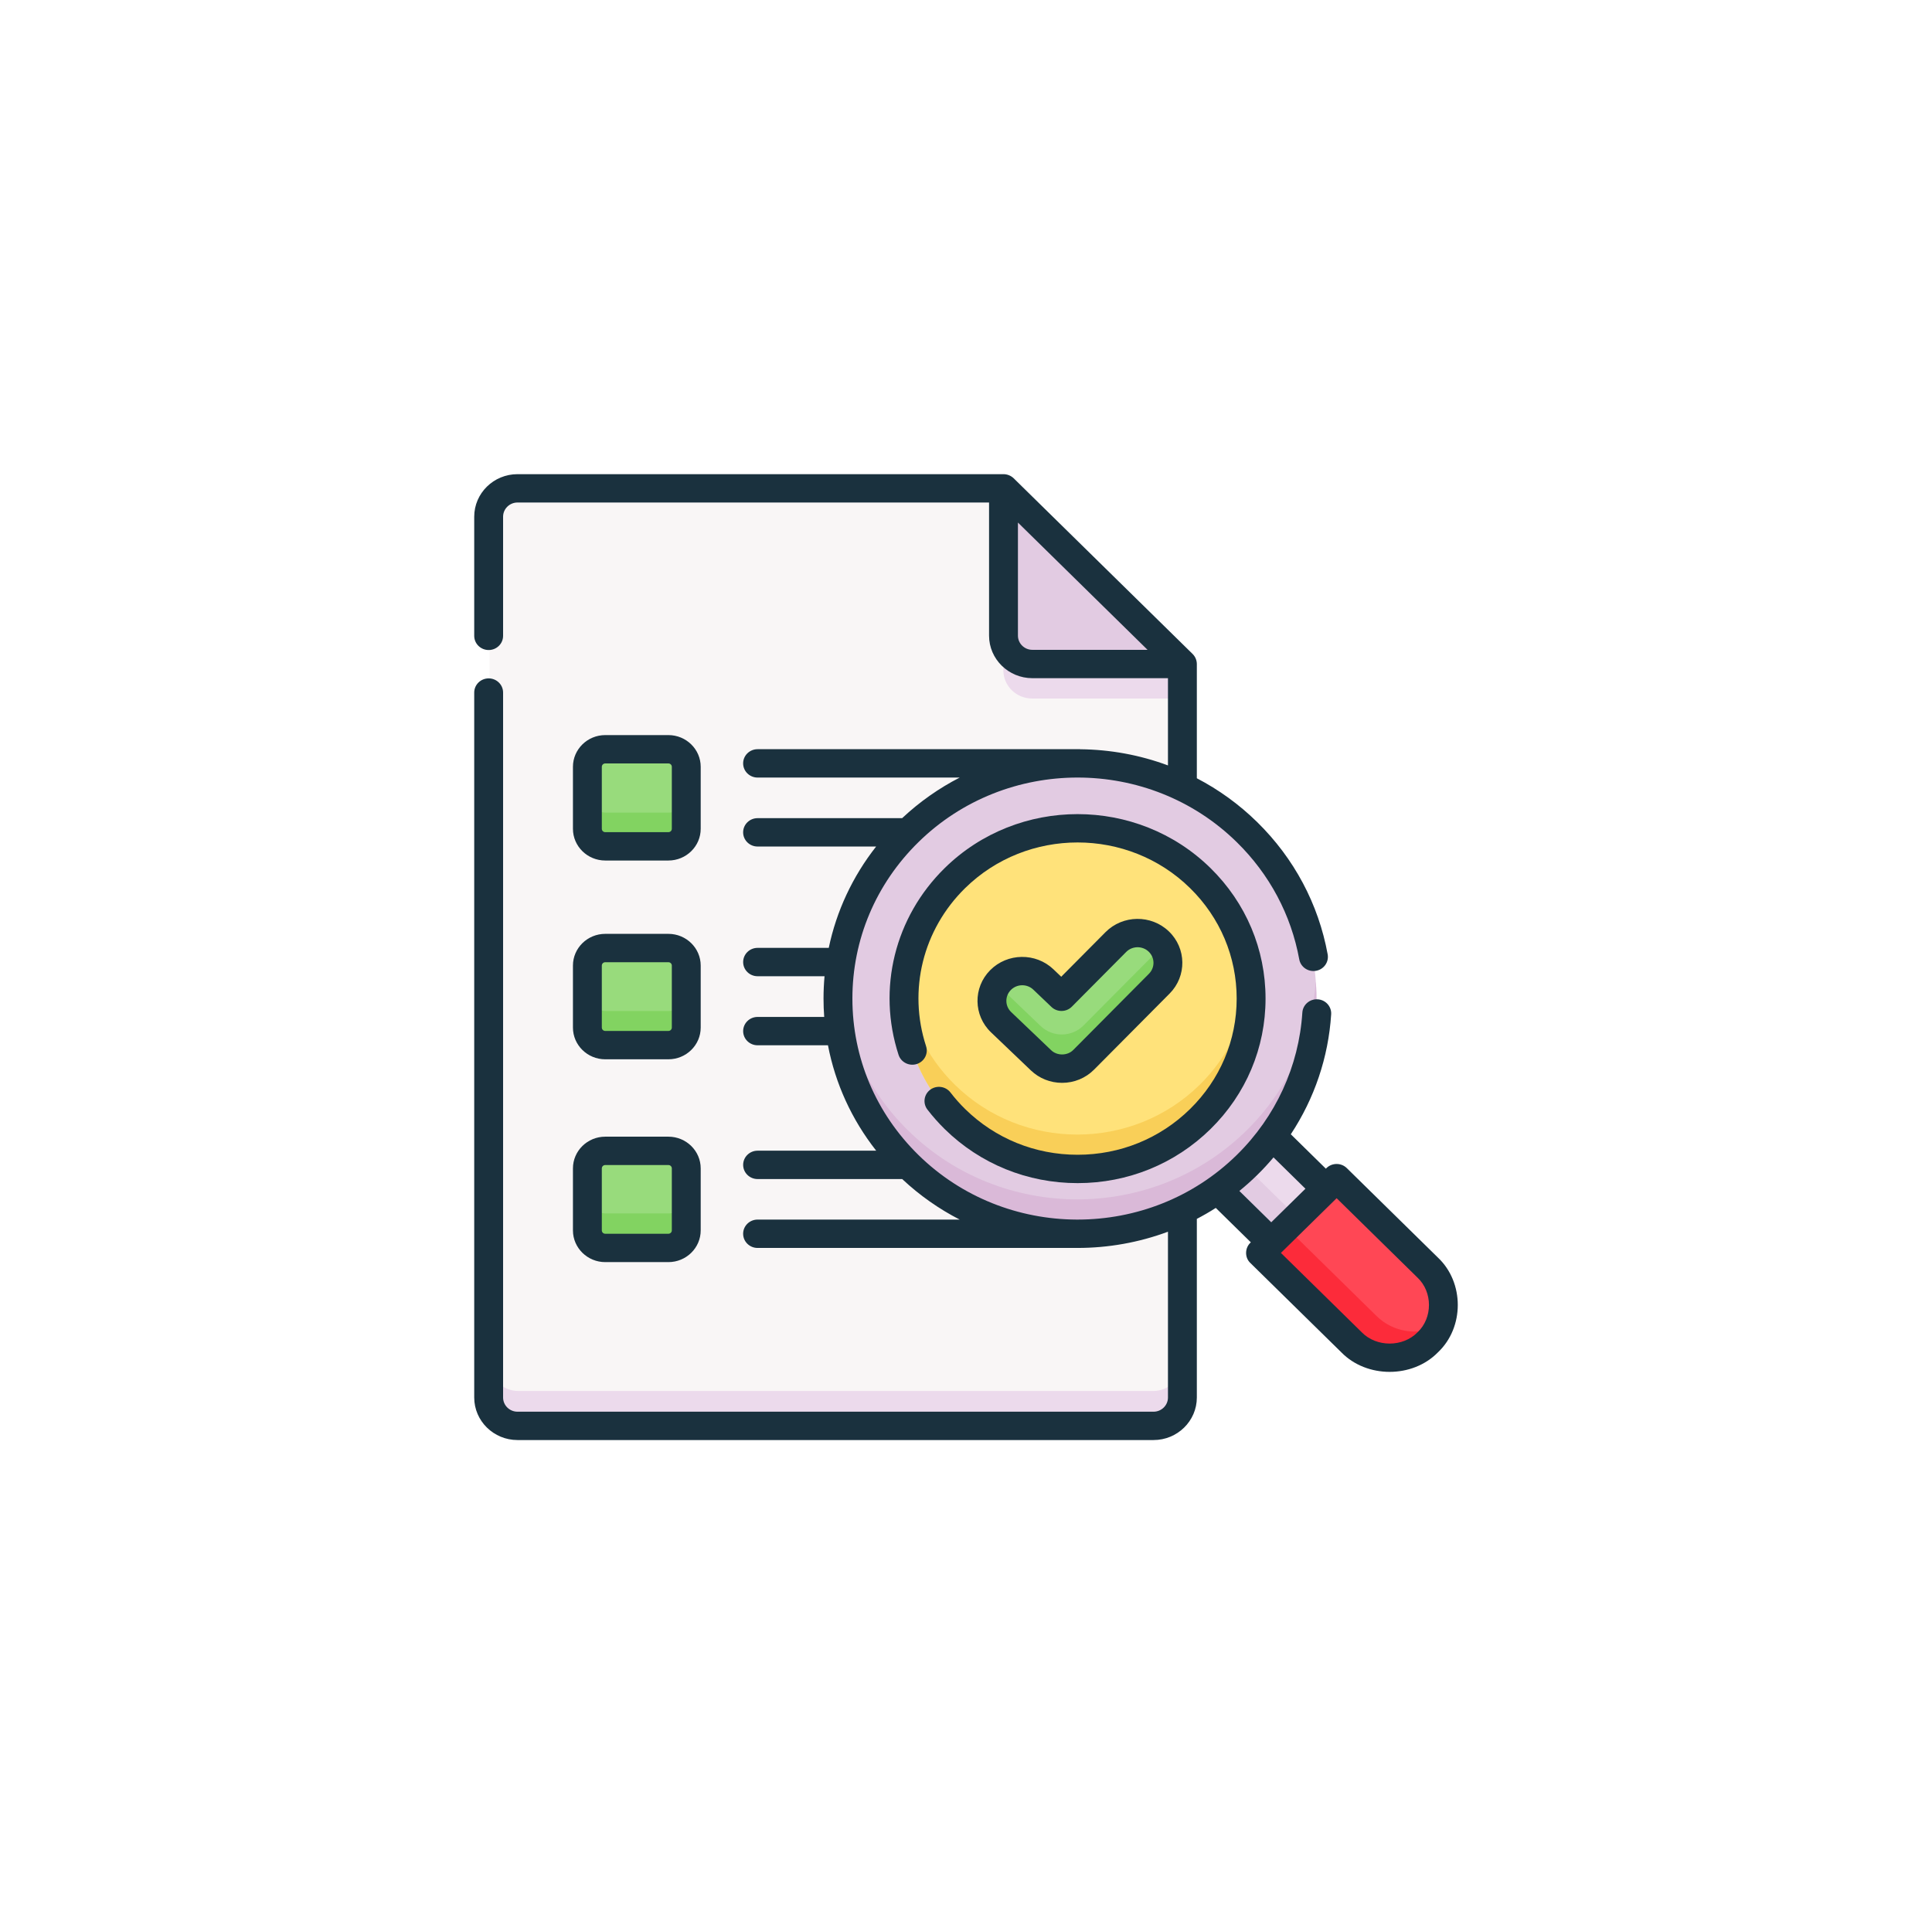 <svg width="110" height="109" viewBox="0 0 110 109" fill="none" xmlns="http://www.w3.org/2000/svg">
<g filter="url(#filter0_d_312_6)">
<path d="M67.931 52.388L71.032 49.342L75.432 53.664L72.331 56.71L67.931 52.388Z" fill="#E6E2E6"/>
<path d="M67.931 52.388L71.032 49.342L75.432 53.664L72.331 56.71L67.931 52.388Z" fill="#ECDAEC"/>
<path d="M67.931 52.388L69.407 50.938L73.807 55.26L72.331 56.71L67.931 52.388Z" fill="#E2CBE2"/>
<path d="M27.875 15.471C27.875 14.581 28.61 13.859 29.516 13.859H57.127L67.292 23.843V65.529C67.292 66.419 66.557 67.141 65.651 67.141H29.516C28.61 67.141 27.875 66.419 27.875 65.529V15.471Z" fill="#F9F6F6"/>
<path d="M65.651 65.207H29.516C28.61 65.207 27.875 64.486 27.875 63.596V65.529C27.875 66.419 28.61 67.141 29.516 67.141H65.651C66.557 67.141 67.292 66.419 67.292 65.529V63.596C67.292 64.486 66.557 65.207 65.651 65.207Z" fill="#ECDAEC"/>
<path d="M58.767 23.843H67.292L57.127 13.859V22.232C57.127 23.121 57.861 23.843 58.767 23.843Z" fill="#E2CBE2"/>
<path d="M58.767 23.843H67.292L57.127 13.859V22.232C57.127 23.121 57.861 23.843 58.767 23.843Z" fill="#E2CBE2"/>
<path d="M61.337 56.229C68.856 56.229 74.952 50.242 74.952 42.856C74.952 35.471 68.856 29.484 61.337 29.484C53.817 29.484 47.721 35.471 47.721 42.856C47.721 50.242 53.817 56.229 61.337 56.229Z" fill="#E2CBE2"/>
<path d="M70.965 50.379C65.647 55.601 57.027 55.601 51.709 50.379C49.301 48.014 47.984 44.983 47.757 41.89C47.483 45.627 48.8 49.455 51.709 52.312C57.027 57.534 65.647 57.534 70.965 52.312C73.874 49.455 75.191 45.627 74.917 41.89C74.69 44.983 73.373 48.014 70.965 50.379Z" fill="#DAB9D8"/>
<path d="M61.337 52.539C66.781 52.539 71.195 48.204 71.195 42.856C71.195 37.509 66.781 33.174 61.337 33.174C55.892 33.174 51.479 37.509 51.479 42.856C51.479 48.204 55.892 52.539 61.337 52.539Z" fill="#FFE27A"/>
<path d="M68.308 47.769C64.458 51.55 58.216 51.55 54.366 47.769C52.692 46.125 51.747 44.036 51.529 41.89C51.245 44.679 52.191 47.566 54.366 49.703C58.216 53.484 64.458 53.484 68.308 49.703C70.483 47.566 71.429 44.679 71.145 41.89C70.927 44.036 69.982 46.125 68.308 47.769Z" fill="#F9CF58"/>
<path d="M60.455 46.84C60.022 46.84 59.588 46.681 59.253 46.361L56.991 44.2C56.309 43.548 56.293 42.477 56.957 41.806C57.621 41.136 58.712 41.121 59.394 41.773L60.422 42.755L63.511 39.644C64.176 38.974 65.267 38.961 65.949 39.614C66.63 40.267 66.644 41.338 65.98 42.008L61.689 46.329C61.351 46.669 60.903 46.84 60.455 46.84Z" fill="#98DB7C"/>
<path d="M65.98 40.074L61.689 44.395C61.351 44.735 60.903 44.906 60.455 44.906C60.022 44.906 59.588 44.747 59.253 44.427L56.991 42.266C56.911 42.19 56.841 42.107 56.779 42.021C56.305 42.689 56.377 43.614 56.991 44.2L59.253 46.361C59.588 46.681 60.022 46.84 60.455 46.84C60.903 46.84 61.351 46.669 61.689 46.329L65.98 42.008C66.567 41.416 66.624 40.511 66.159 39.858C66.106 39.933 66.047 40.006 65.98 40.074Z" fill="#82D361"/>
<path d="M76.054 53.063L71.728 57.311L76.904 62.394C78.098 63.567 80.035 63.567 81.229 62.394C82.424 61.221 82.424 59.319 81.229 58.145L76.054 53.063Z" fill="#FF4755"/>
<path d="M78.379 60.942L73.205 55.861L71.728 57.311L76.904 62.394C78.098 63.567 80.035 63.567 81.229 62.394C81.49 62.138 81.693 61.848 81.84 61.538C80.706 62.06 79.315 61.861 78.379 60.942Z" fill="#FC2B3A"/>
<path d="M38.088 34.205H34.499C33.939 34.205 33.484 33.759 33.484 33.209V29.684C33.484 29.134 33.939 28.688 34.499 28.688H38.088C38.648 28.688 39.102 29.134 39.102 29.684V33.209C39.102 33.759 38.648 34.205 38.088 34.205Z" fill="#98DB7C"/>
<path d="M38.088 45.502H34.499C33.939 45.502 33.484 45.056 33.484 44.506V40.981C33.484 40.431 33.939 39.984 34.499 39.984H38.088C38.648 39.984 39.102 40.431 39.102 40.981V44.506C39.102 45.056 38.648 45.502 38.088 45.502Z" fill="#98DB7C"/>
<path d="M38.088 57.028H34.499C33.939 57.028 33.484 56.582 33.484 56.032V52.507C33.484 51.957 33.939 51.511 34.499 51.511H38.088C38.648 51.511 39.102 51.957 39.102 52.507V56.032C39.102 56.582 38.648 57.028 38.088 57.028Z" fill="#98DB7C"/>
<path d="M38.088 32.272H34.499C33.939 32.272 33.484 31.826 33.484 31.276V33.209C33.484 33.759 33.939 34.205 34.499 34.205H38.088C38.648 34.205 39.102 33.759 39.102 33.209L39.102 31.276C39.102 31.826 38.648 32.272 38.088 32.272Z" fill="#82D361"/>
<path d="M38.088 43.569H34.499C33.939 43.569 33.484 43.122 33.484 42.572V44.506C33.484 45.056 33.939 45.502 34.499 45.502H38.088C38.648 45.502 39.102 45.056 39.102 44.506L39.102 42.572C39.102 43.122 38.648 43.569 38.088 43.569Z" fill="#82D361"/>
<path d="M38.088 55.095H34.499C33.939 55.095 33.484 54.648 33.484 54.098V56.032C33.484 56.582 33.939 57.028 34.499 57.028H38.088C38.648 57.028 39.102 56.582 39.102 56.032L39.102 54.098C39.102 54.648 38.648 55.095 38.088 55.095Z" fill="#82D361"/>
<path d="M57.127 22.232L57.127 24.165C57.127 25.055 57.861 25.776 58.767 25.776H67.292V23.843H58.767C57.861 23.843 57.127 23.121 57.127 22.232Z" fill="#ECDAEC"/>
<path d="M60.47 47.66C61.163 47.66 61.811 47.391 62.295 46.904L66.595 42.574C67.576 41.586 67.556 39.998 66.549 39.034C65.543 38.07 63.926 38.09 62.944 39.078L60.422 41.618L59.98 41.196C58.973 40.234 57.355 40.256 56.375 41.246C55.395 42.236 55.418 43.824 56.426 44.786L58.693 46.951C59.171 47.408 59.803 47.66 60.47 47.66ZM57.554 42.371C57.902 42.02 58.477 42.012 58.834 42.354L59.865 43.338C60.19 43.648 60.709 43.641 61.026 43.323L64.121 40.206C64.47 39.855 65.044 39.848 65.402 40.19C65.759 40.532 65.766 41.096 65.418 41.447L61.118 45.777C60.786 46.126 60.181 46.133 59.839 45.793L57.572 43.629C57.214 43.287 57.206 42.723 57.554 42.371Z" fill="#1A313E"/>
<path d="M54.116 48.209C53.842 47.853 53.327 47.782 52.964 48.051C52.602 48.319 52.53 48.825 52.803 49.181C53.103 49.571 53.434 49.944 53.787 50.292C55.809 52.277 58.496 53.37 61.354 53.37C64.212 53.37 66.899 52.277 68.921 50.292C70.942 48.307 72.055 45.668 72.055 42.861C72.055 40.054 70.942 37.416 68.921 35.431C64.748 31.334 57.96 31.334 53.787 35.431C50.943 38.224 49.936 42.299 51.16 46.065C51.298 46.49 51.761 46.724 52.194 46.589C52.626 46.453 52.865 45.999 52.727 45.574C51.69 42.386 52.542 38.937 54.95 36.572C58.481 33.105 64.227 33.105 67.758 36.572C69.469 38.252 70.411 40.486 70.411 42.861C70.411 45.237 69.469 47.47 67.758 49.15C66.047 50.83 63.773 51.755 61.354 51.755C58.935 51.755 56.66 50.83 54.95 49.15C54.65 48.855 54.369 48.539 54.116 48.209Z" fill="#1A313E"/>
<path d="M81.869 57.609L76.683 52.516C76.362 52.201 75.842 52.201 75.52 52.516L75.489 52.548L73.493 50.588C74.835 48.556 75.634 46.209 75.791 43.76C75.82 43.315 75.475 42.931 75.022 42.903C74.57 42.876 74.179 43.213 74.15 43.658C73.954 46.716 72.629 49.595 70.42 51.764C67.924 54.216 64.646 55.443 61.367 55.446C61.362 55.446 61.358 55.446 61.354 55.446H61.289C58.027 55.43 54.771 54.203 52.288 51.764C49.866 49.386 48.532 46.224 48.532 42.861C48.532 39.498 49.866 36.336 52.288 33.958C57.287 29.048 65.421 29.048 70.42 33.958C72.282 35.786 73.511 38.093 73.974 40.628C74.054 41.067 74.481 41.358 74.928 41.28C75.375 41.202 75.672 40.782 75.592 40.343C75.07 37.482 73.683 34.879 71.583 32.816C70.542 31.794 69.381 30.961 68.143 30.316V23.81C68.142 23.598 68.055 23.39 67.903 23.239L57.716 13.236C57.563 13.087 57.352 13.001 57.135 13H29.466C28.106 13 27 14.086 27 15.422V22.207C27 22.653 27.368 23.014 27.822 23.014C28.276 23.014 28.644 22.653 28.644 22.207V15.422C28.644 14.977 29.013 14.614 29.466 14.614H56.313V22.196C56.313 23.531 57.42 24.617 58.779 24.617H66.499V29.585C64.895 28.988 63.205 28.682 61.511 28.664C61.503 28.663 61.495 28.661 61.486 28.661H43.133C42.679 28.661 42.311 29.023 42.311 29.468C42.311 29.914 42.679 30.276 43.133 30.276H54.642C53.47 30.878 52.365 31.649 51.364 32.588H43.133C42.679 32.588 42.311 32.949 42.311 33.395C42.311 33.841 42.679 34.203 43.133 34.203H49.884C48.542 35.91 47.625 37.876 47.186 39.974H43.134C42.679 39.974 42.312 40.336 42.312 40.782C42.312 41.227 42.679 41.589 43.134 41.589H46.946C46.908 42.01 46.888 42.434 46.888 42.861C46.888 43.212 46.901 43.561 46.927 43.907H43.134C42.68 43.907 42.312 44.268 42.312 44.714C42.312 45.16 42.68 45.521 43.134 45.521H47.141C47.56 47.706 48.495 49.754 49.887 51.523H43.134C42.68 51.523 42.312 51.885 42.312 52.33C42.312 52.776 42.68 53.138 43.134 53.138H51.367C52.366 54.075 53.47 54.845 54.641 55.446H43.133C42.679 55.446 42.311 55.808 42.311 56.253C42.311 56.699 42.679 57.061 43.133 57.061H61.354C63.1 57.06 64.846 56.752 66.499 56.137V65.579C66.499 66.024 66.13 66.386 65.677 66.386H29.466C29.013 66.386 28.644 66.024 28.644 65.579V25.436C28.644 24.99 28.276 24.629 27.822 24.629C27.368 24.629 27 24.99 27 25.436V65.579C27 66.914 28.106 68 29.466 68H65.677C67.037 68 68.143 66.914 68.143 65.578V55.406C68.51 55.215 68.87 55.007 69.222 54.782L71.218 56.742C70.873 57.038 70.854 57.602 71.186 57.914L76.372 63.007C77.819 64.488 80.422 64.488 81.869 63.007C83.377 61.587 83.377 59.03 81.869 57.609ZM58.779 23.003C58.326 23.003 57.957 22.641 57.957 22.196V15.756L65.337 23.003H58.779ZM70.564 53.816C70.914 53.531 71.255 53.228 71.583 52.906C71.909 52.586 72.218 52.251 72.509 51.905L74.326 53.689L72.38 55.6L70.564 53.816ZM80.707 61.866C79.872 62.72 78.37 62.72 77.535 61.866L72.93 57.344L76.102 54.229L80.707 58.751C81.577 59.571 81.577 61.046 80.707 61.866Z" fill="#1A313E"/>
<path d="M34.46 35H38.056C39.07 35 39.895 34.19 39.895 33.195V29.663C39.895 28.668 39.07 27.858 38.056 27.858H34.46C33.446 27.858 32.621 28.668 32.621 29.663V33.195C32.621 34.19 33.446 35 34.46 35ZM34.265 29.663C34.265 29.558 34.353 29.472 34.46 29.472H38.056C38.164 29.472 38.251 29.558 38.251 29.663V33.195C38.251 33.3 38.163 33.386 38.056 33.386H34.46C34.353 33.386 34.265 33.3 34.265 33.195V29.663Z" fill="#1A313E"/>
<path d="M32.621 44.514C32.621 45.509 33.446 46.319 34.46 46.319H38.056C39.07 46.319 39.895 45.509 39.895 44.514V40.982C39.895 39.986 39.07 39.176 38.056 39.176H34.46C33.446 39.176 32.621 39.986 32.621 40.982V44.514ZM34.265 40.982C34.265 40.877 34.353 40.791 34.46 40.791H38.056C38.164 40.791 38.251 40.877 38.251 40.982V44.514C38.251 44.619 38.163 44.705 38.056 44.705H34.46C34.353 44.705 34.265 44.619 34.265 44.514V40.982Z" fill="#1A313E"/>
<path d="M32.621 56.062C32.621 57.058 33.446 57.868 34.46 57.868H38.056C39.07 57.868 39.895 57.058 39.895 56.062V52.531C39.895 51.535 39.07 50.725 38.056 50.725H34.46C33.446 50.725 32.621 51.535 32.621 52.531V56.062ZM34.265 52.531C34.265 52.425 34.353 52.34 34.46 52.34H38.056C38.164 52.34 38.251 52.425 38.251 52.531V56.062C38.251 56.168 38.163 56.253 38.056 56.253H34.46C34.353 56.253 34.265 56.168 34.265 56.062V52.531Z" fill="#1A313E"/>
</g>
<defs>
<filter id="filter0_d_312_6" x="0" y="0" width="110" height="109" filterUnits="userSpaceOnUse" color-interpolation-filters="sRGB">
<feFlood flood-opacity="0" result="BackgroundImageFix"/>
<feColorMatrix in="SourceAlpha" type="matrix" values="0 0 0 0 0 0 0 0 0 0 0 0 0 0 0 0 0 0 127 0" result="hardAlpha"/>
<feOffset dy="14"/>
<feGaussianBlur stdDeviation="13.5"/>
<feComposite in2="hardAlpha" operator="out"/>
<feColorMatrix type="matrix" values="0 0 0 0 0 0 0 0 0 0 0 0 0 0 0 0 0 0 0.14 0"/>
<feBlend mode="normal" in2="BackgroundImageFix" result="effect1_dropShadow_312_6"/>
<feBlend mode="normal" in="SourceGraphic" in2="effect1_dropShadow_312_6" result="shape"/>
</filter>
</defs>
</svg>
